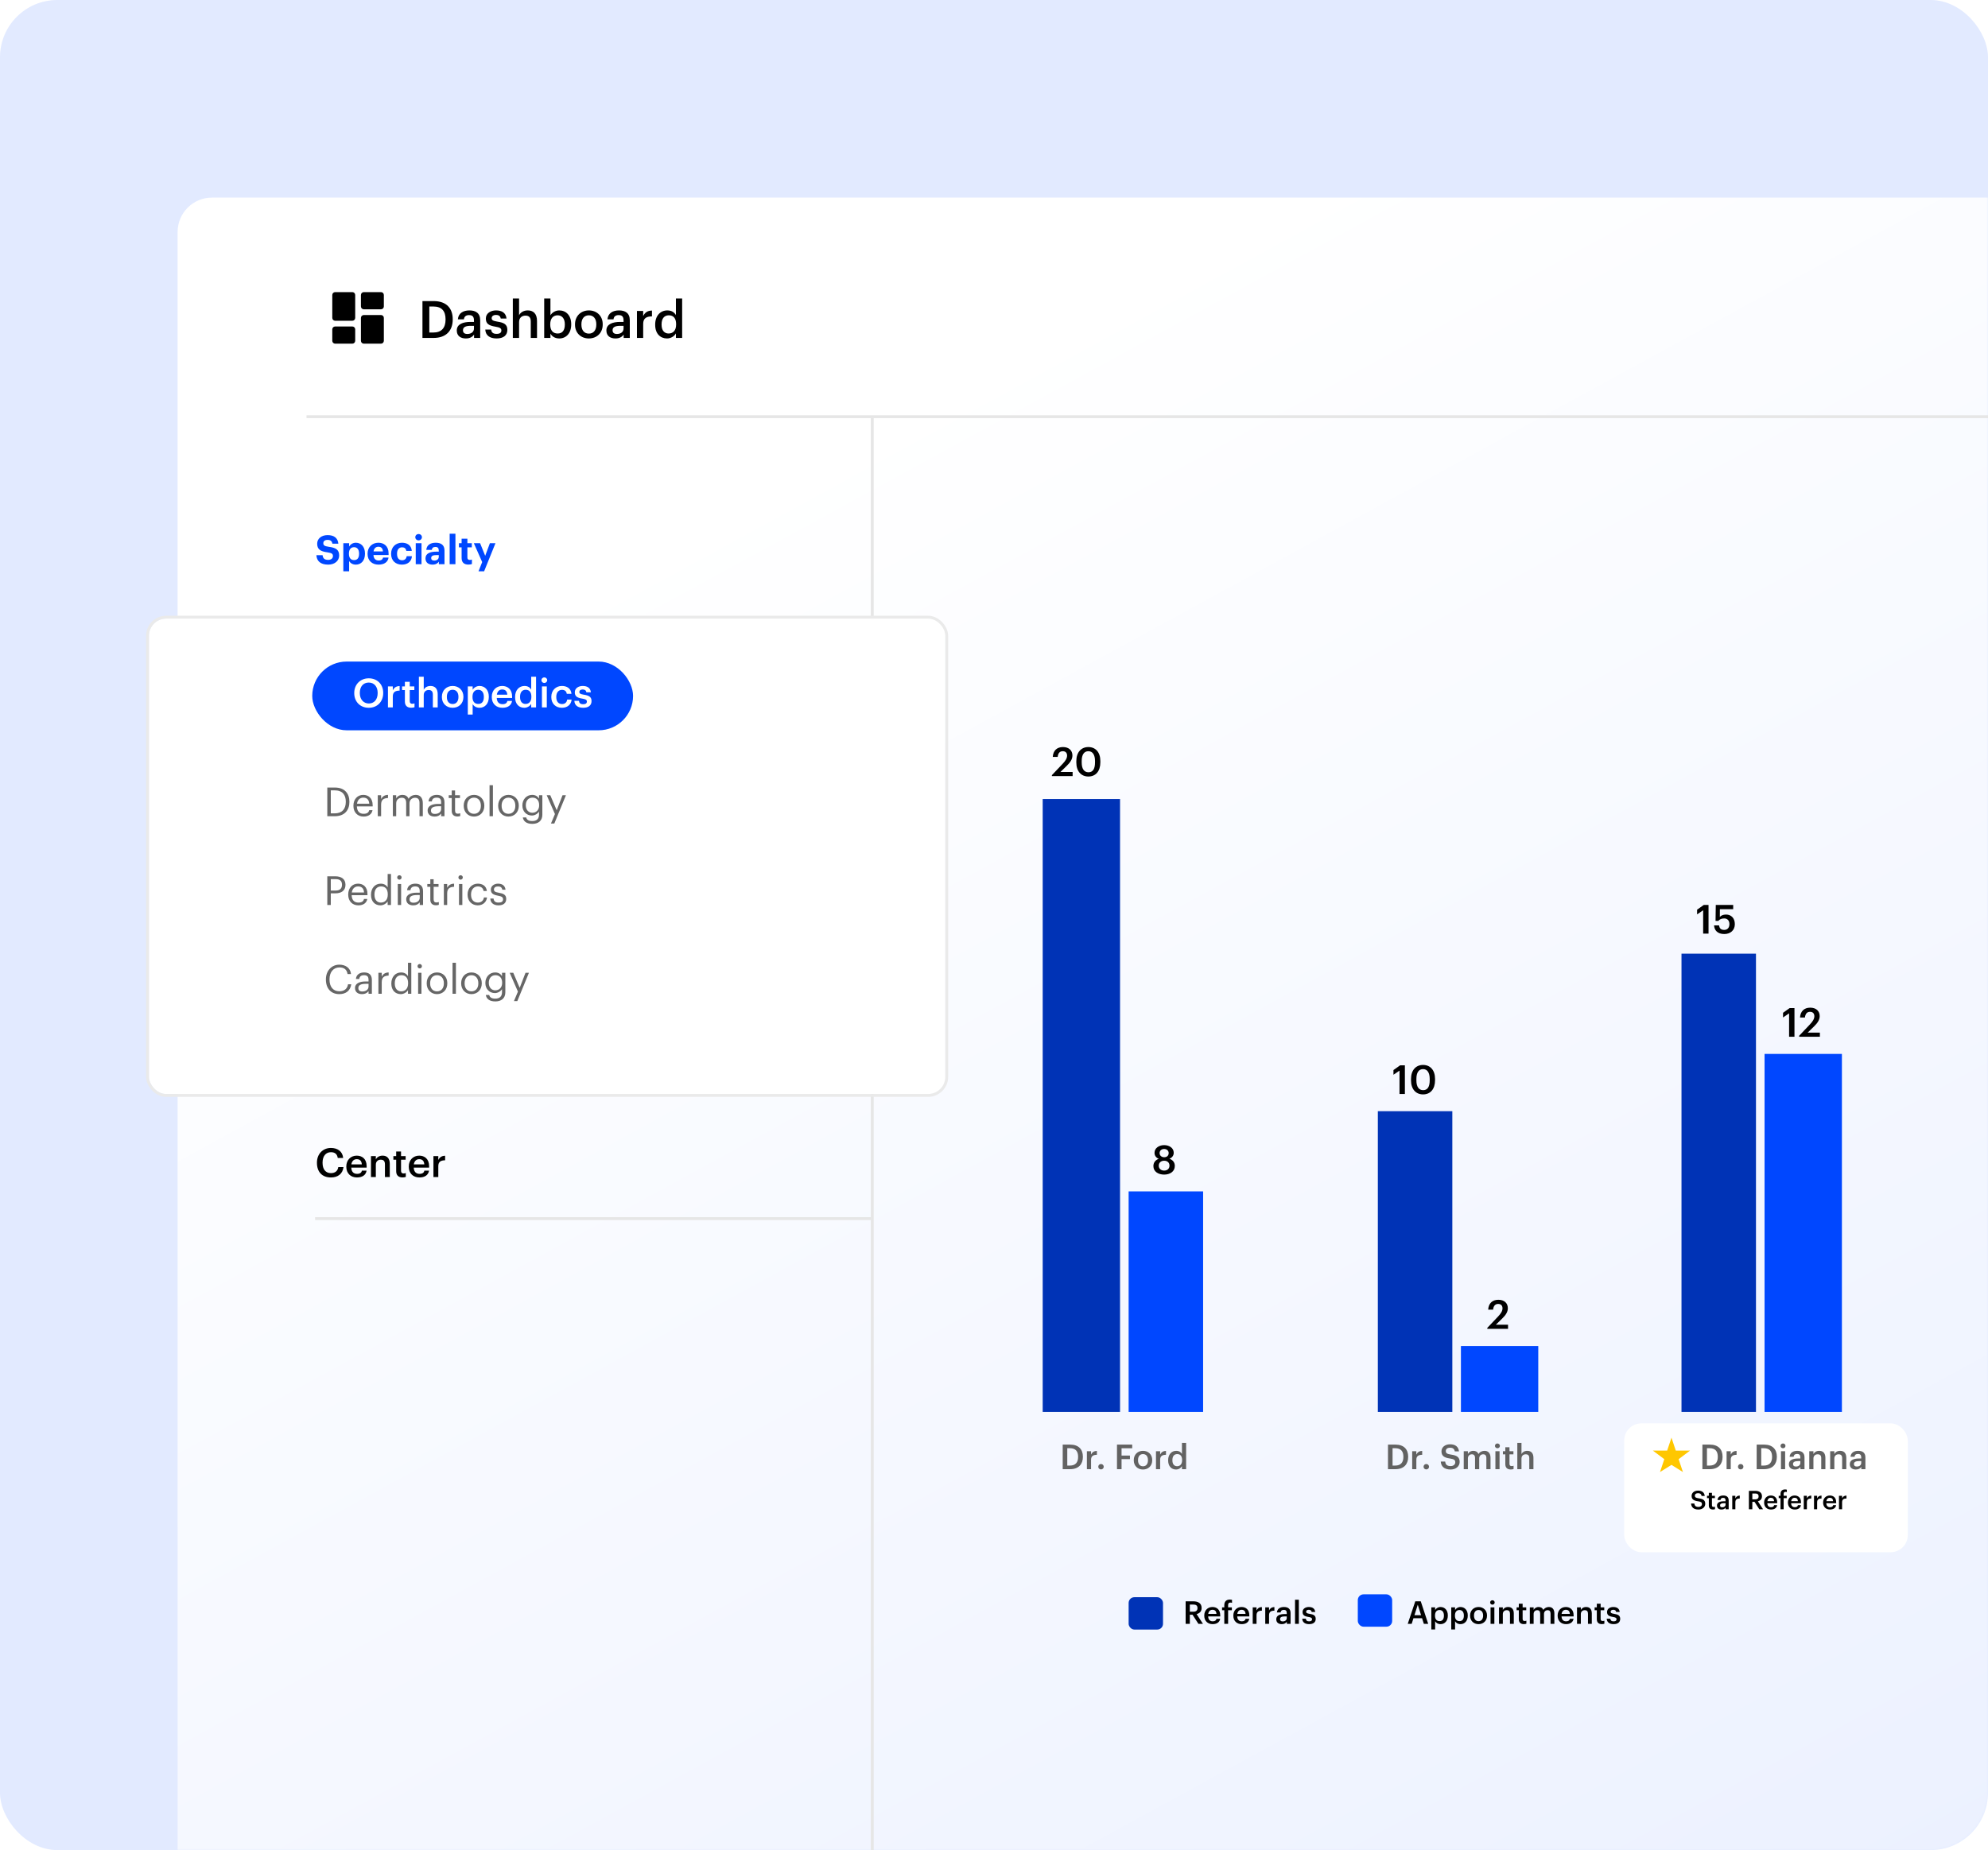 <?xml version="1.0" encoding="UTF-8"?> <svg xmlns="http://www.w3.org/2000/svg" width="694" height="646" viewBox="0 0 694 646" fill="none"><rect width="694" height="646" rx="20" fill="#E2EAFF"></rect><mask id="mask0_134_2" style="mask-type:alpha" maskUnits="userSpaceOnUse" x="0" y="0" width="694" height="646"><rect width="694" height="646" rx="20" fill="#E2EAFF"></rect></mask><g mask="url(#mask0_134_2)"><rect x="62" y="69" width="758" height="666" rx="12" fill="url(#paint0_linear_134_2)"></rect></g><line x1="304.5" y1="146" x2="304.5" y2="646" stroke="#E6E6E6"></line><line x1="107" y1="145.5" x2="694" y2="145.5" stroke="#E6E6E6"></line><path d="M149.87 116.11H151.274C154.154 116.11 155.54 114.454 155.54 111.61V111.466C155.54 108.694 154.28 107.02 151.256 107.02H149.87V116.11ZM147.476 118V105.13H151.382C155.864 105.13 158.042 107.686 158.042 111.43V111.592C158.042 115.336 155.864 118 151.346 118H147.476ZM162.612 118.18C160.884 118.18 159.462 117.352 159.462 115.39C159.462 113.194 161.586 112.402 164.286 112.402H165.456V111.916C165.456 110.656 165.024 110.026 163.746 110.026C162.612 110.026 162.054 110.566 161.946 111.502H159.84C160.02 109.306 161.766 108.388 163.872 108.388C165.978 108.388 167.634 109.252 167.634 111.826V118H165.492V116.848C164.88 117.658 164.052 118.18 162.612 118.18ZM163.134 116.614C164.466 116.614 165.456 115.912 165.456 114.706V113.77H164.34C162.684 113.77 161.622 114.148 161.622 115.3C161.622 116.092 162.054 116.614 163.134 116.614ZM173.352 118.18C170.922 118.18 169.5 117.064 169.41 115.066H171.462C171.57 116.02 172.056 116.578 173.334 116.578C174.504 116.578 175.026 116.164 175.026 115.372C175.026 114.598 174.396 114.31 173.01 114.076C170.526 113.68 169.608 112.978 169.608 111.214C169.608 109.324 171.372 108.388 173.136 108.388C175.062 108.388 176.592 109.108 176.826 111.232H174.81C174.63 110.368 174.144 109.972 173.136 109.972C172.2 109.972 171.642 110.422 171.642 111.088C171.642 111.772 172.092 112.042 173.586 112.294C175.8 112.636 177.114 113.176 177.114 115.174C177.114 117.082 175.764 118.18 173.352 118.18ZM179.025 118V104.23H181.203V110.08C181.653 109.162 182.697 108.388 184.245 108.388C186.135 108.388 187.467 109.486 187.467 112.078V118H185.289V112.276C185.289 110.854 184.713 110.206 183.417 110.206C182.193 110.206 181.203 110.962 181.203 112.456V118H179.025ZM195.232 118.18C193.738 118.18 192.658 117.442 192.154 116.488V118H189.976V104.23H192.154V110.098C192.676 109.198 193.846 108.388 195.232 108.388C197.59 108.388 199.408 110.134 199.408 113.176V113.32C199.408 116.344 197.662 118.18 195.232 118.18ZM194.692 116.452C196.294 116.452 197.176 115.372 197.176 113.356V113.212C197.176 111.124 196.096 110.098 194.674 110.098C193.162 110.098 192.082 111.124 192.082 113.212V113.356C192.082 115.462 193.108 116.452 194.692 116.452ZM205.578 116.488C207.198 116.488 208.17 115.282 208.17 113.356V113.23C208.17 111.286 207.198 110.098 205.578 110.098C203.958 110.098 202.968 111.268 202.968 113.212V113.356C202.968 115.282 203.922 116.488 205.578 116.488ZM205.56 118.18C202.788 118.18 200.736 116.254 200.736 113.392V113.248C200.736 110.332 202.806 108.388 205.578 108.388C208.332 108.388 210.402 110.314 210.402 113.194V113.338C210.402 116.272 208.332 118.18 205.56 118.18ZM214.836 118.18C213.108 118.18 211.686 117.352 211.686 115.39C211.686 113.194 213.81 112.402 216.51 112.402H217.68V111.916C217.68 110.656 217.248 110.026 215.97 110.026C214.836 110.026 214.278 110.566 214.17 111.502H212.064C212.244 109.306 213.99 108.388 216.096 108.388C218.202 108.388 219.858 109.252 219.858 111.826V118H217.716V116.848C217.104 117.658 216.276 118.18 214.836 118.18ZM215.358 116.614C216.69 116.614 217.68 115.912 217.68 114.706V113.77H216.564C214.908 113.77 213.846 114.148 213.846 115.3C213.846 116.092 214.278 116.614 215.358 116.614ZM222.355 118V108.586H224.533V110.35C225.127 109.162 226.009 108.46 227.593 108.442V110.476C225.685 110.494 224.533 111.106 224.533 113.104V118H222.355ZM232.861 118.18C230.503 118.18 228.721 116.506 228.721 113.446V113.302C228.721 110.296 230.503 108.388 232.951 108.388C234.481 108.388 235.435 109.09 235.957 110.026V104.23H238.135V118H235.957V116.416C235.453 117.352 234.247 118.18 232.861 118.18ZM233.401 116.452C234.913 116.452 236.029 115.444 236.029 113.338V113.194C236.029 111.124 235.075 110.098 233.491 110.098C231.889 110.098 230.953 111.214 230.953 113.248V113.392C230.953 115.462 231.997 116.452 233.401 116.452Z" fill="black"></path><g clip-path="url(#clip0_134_2)"><path d="M117 112H123C123.55 112 124 111.55 124 111V103C124 102.45 123.55 102 123 102H117C116.45 102 116 102.45 116 103V111C116 111.55 116.45 112 117 112ZM117 120H123C123.55 120 124 119.55 124 119V115C124 114.45 123.55 114 123 114H117C116.45 114 116 114.45 116 115V119C116 119.55 116.45 120 117 120ZM127 120H133C133.55 120 134 119.55 134 119V111C134 110.45 133.55 110 133 110H127C126.45 110 126 110.45 126 111V119C126 119.55 126.45 120 127 120ZM126 103V107C126 107.55 126.45 108 127 108H133C133.55 108 134 107.55 134 107V103C134 102.45 133.55 102 133 102H127C126.45 102 126 102.45 126 103Z" fill="black"></path></g><path d="M114.578 197.154C111.834 197.154 110.574 195.866 110.448 193.864H112.618C112.716 194.76 113.094 195.502 114.578 195.502C115.572 195.502 116.23 194.956 116.23 194.172C116.23 193.374 115.81 193.094 114.34 192.87C111.778 192.534 110.728 191.764 110.728 189.832C110.728 188.124 112.156 186.85 114.368 186.85C116.622 186.85 117.938 187.858 118.12 189.846H116.034C115.894 188.936 115.362 188.516 114.368 188.516C113.374 188.516 112.87 188.978 112.87 189.65C112.87 190.364 113.192 190.7 114.732 190.924C117.154 191.232 118.4 191.89 118.4 193.962C118.4 195.74 116.944 197.154 114.578 197.154ZM119.851 199.492V189.678H121.881V190.826C122.287 190.126 123.141 189.51 124.219 189.51C126.011 189.51 127.411 190.84 127.411 193.262V193.374C127.411 195.796 126.039 197.154 124.219 197.154C123.085 197.154 122.259 196.594 121.881 195.88V199.492H119.851ZM123.617 195.572C124.737 195.572 125.353 194.816 125.353 193.388V193.276C125.353 191.792 124.625 191.064 123.603 191.064C122.539 191.064 121.811 191.806 121.811 193.276V193.388C121.811 194.858 122.511 195.572 123.617 195.572ZM132.139 197.154C129.927 197.154 128.317 195.768 128.317 193.43V193.318C128.317 191.008 129.955 189.51 132.083 189.51C133.973 189.51 135.653 190.616 135.653 193.234V193.794H130.375C130.431 195.012 131.089 195.712 132.195 195.712C133.133 195.712 133.595 195.306 133.721 194.69H135.639C135.401 196.272 134.141 197.154 132.139 197.154ZM130.403 192.548H133.679C133.609 191.442 133.049 190.91 132.083 190.91C131.173 190.91 130.557 191.512 130.403 192.548ZM140.3 197.154C138.158 197.154 136.534 195.824 136.534 193.43V193.318C136.534 190.952 138.228 189.51 140.314 189.51C142.008 189.51 143.576 190.252 143.758 192.352H141.84C141.7 191.498 141.182 191.106 140.356 191.106C139.306 191.106 138.606 191.89 138.606 193.29V193.402C138.606 194.872 139.264 195.628 140.398 195.628C141.21 195.628 141.868 195.152 141.966 194.214H143.8C143.688 195.95 142.428 197.154 140.3 197.154ZM145.132 197V189.678H147.148V197H145.132ZM146.126 188.684C145.482 188.684 144.978 188.208 144.978 187.578C144.978 186.948 145.482 186.472 146.126 186.472C146.784 186.472 147.288 186.948 147.288 187.578C147.288 188.208 146.784 188.684 146.126 188.684ZM150.987 197.154C149.657 197.154 148.537 196.51 148.537 194.97C148.537 193.262 150.105 192.618 152.345 192.618H153.171V192.324C153.171 191.456 152.905 190.98 151.981 190.98C151.183 190.98 150.819 191.386 150.735 192.016H148.817C148.943 190.28 150.315 189.51 152.107 189.51C153.899 189.51 155.173 190.238 155.173 192.226V197H153.199V196.118C152.779 196.706 152.135 197.154 150.987 197.154ZM151.589 195.74C152.485 195.74 153.171 195.25 153.171 194.438V193.822H152.387C151.211 193.822 150.525 194.074 150.525 194.858C150.525 195.39 150.847 195.74 151.589 195.74ZM156.972 197V186.36H158.988V197H156.972ZM163.513 197.14C161.973 197.14 161.147 196.356 161.147 194.83V191.12H160.209V189.678H161.147V188.096H163.163V189.678H164.703V191.12H163.163V194.648C163.163 195.236 163.457 195.516 163.975 195.516C164.283 195.516 164.507 195.474 164.745 195.376V196.944C164.465 197.042 164.059 197.14 163.513 197.14ZM167.041 199.492L168.329 196.258L165.417 189.678H167.601L169.379 194.074L171.017 189.678H172.963L169.001 199.492H167.041Z" fill="#0047FF"></path><g filter="url(#filter0_d_134_2)"><rect x="52" y="212" width="278" height="166" rx="6" fill="white"></rect><rect x="51.5" y="211.5" width="279" height="167" rx="6.5" stroke="#EAEAEA"></rect></g><rect x="109" y="231" width="112" height="24" rx="12" fill="#0047FF"></rect><path d="M128.761 245.642C130.651 245.642 131.841 244.2 131.841 242.03V241.918C131.841 239.86 130.693 238.334 128.733 238.334C126.773 238.334 125.611 239.776 125.611 241.932V242.044C125.611 244.228 126.941 245.642 128.761 245.642ZM128.733 247.14C125.667 247.14 123.665 244.942 123.665 242.058V241.946C123.665 239.02 125.765 236.85 128.733 236.85C131.715 236.85 133.773 238.964 133.773 241.904V242.016C133.773 244.942 131.771 247.14 128.733 247.14ZM135.431 247V239.678H137.125V241.05C137.587 240.126 138.273 239.58 139.505 239.566V241.148C138.021 241.162 137.125 241.638 137.125 243.192V247H135.431ZM143.556 247.126C142.1 247.126 141.344 246.342 141.344 244.956V240.952H140.364V239.678H141.344V238.068H143.038V239.678H144.648V240.952H143.038V244.802C143.038 245.446 143.346 245.74 143.878 245.74C144.214 245.74 144.466 245.698 144.704 245.6V246.944C144.438 247.042 144.074 247.126 143.556 247.126ZM146.232 247V236.29H147.926V240.84C148.276 240.126 149.088 239.524 150.292 239.524C151.762 239.524 152.798 240.378 152.798 242.394V247H151.104V242.548C151.104 241.442 150.656 240.938 149.648 240.938C148.696 240.938 147.926 241.526 147.926 242.688V247H146.232ZM158.025 245.824C159.285 245.824 160.041 244.886 160.041 243.388V243.29C160.041 241.778 159.285 240.854 158.025 240.854C156.765 240.854 155.995 241.764 155.995 243.276V243.388C155.995 244.886 156.737 245.824 158.025 245.824ZM158.011 247.14C155.855 247.14 154.259 245.642 154.259 243.416V243.304C154.259 241.036 155.869 239.524 158.025 239.524C160.167 239.524 161.777 241.022 161.777 243.262V243.374C161.777 245.656 160.167 247.14 158.011 247.14ZM163.308 249.506V239.678H165.002V240.854C165.408 240.154 166.318 239.524 167.396 239.524C169.23 239.524 170.644 240.882 170.644 243.248V243.36C170.644 245.712 169.286 247.14 167.396 247.14C166.234 247.14 165.394 246.566 165.002 245.852V249.506H163.308ZM166.976 245.796C168.222 245.796 168.908 244.956 168.908 243.388V243.276C168.908 241.652 168.068 240.854 166.962 240.854C165.786 240.854 164.946 241.652 164.946 243.276V243.388C164.946 245.026 165.744 245.796 166.976 245.796ZM175.387 247.14C173.231 247.14 171.677 245.726 171.677 243.416V243.304C171.677 241.036 173.231 239.524 175.317 239.524C177.137 239.524 178.775 240.602 178.775 243.22V243.71H173.413C173.469 245.096 174.169 245.88 175.429 245.88C176.451 245.88 176.983 245.474 177.109 244.76H178.747C178.509 246.3 177.263 247.14 175.387 247.14ZM173.441 242.576H177.095C177.011 241.316 176.367 240.756 175.317 240.756C174.295 240.756 173.609 241.442 173.441 242.576ZM183.032 247.14C181.198 247.14 179.812 245.838 179.812 243.458V243.346C179.812 241.008 181.198 239.524 183.102 239.524C184.292 239.524 185.034 240.07 185.44 240.798V236.29H187.134V247H185.44V245.768C185.048 246.496 184.11 247.14 183.032 247.14ZM183.452 245.796C184.628 245.796 185.496 245.012 185.496 243.374V243.262C185.496 241.652 184.754 240.854 183.522 240.854C182.276 240.854 181.548 241.722 181.548 243.304V243.416C181.548 245.026 182.36 245.796 183.452 245.796ZM189.19 247V239.678H190.884V247H189.19ZM190.016 238.474C189.456 238.474 189.008 238.054 189.008 237.508C189.008 236.948 189.456 236.528 190.016 236.528C190.576 236.528 191.024 236.948 191.024 237.508C191.024 238.054 190.576 238.474 190.016 238.474ZM196.154 247.14C194.054 247.14 192.458 245.768 192.458 243.43V243.318C192.458 240.994 194.11 239.524 196.154 239.524C197.778 239.524 199.304 240.252 199.5 242.268H197.862C197.722 241.288 197.078 240.882 196.182 240.882C195.02 240.882 194.194 241.778 194.194 243.29V243.402C194.194 244.998 194.978 245.838 196.224 245.838C197.12 245.838 197.89 245.306 197.988 244.27H199.542C199.416 245.95 198.142 247.14 196.154 247.14ZM203.576 247.14C201.686 247.14 200.58 246.272 200.51 244.718H202.106C202.19 245.46 202.568 245.894 203.562 245.894C204.472 245.894 204.878 245.572 204.878 244.956C204.878 244.354 204.388 244.13 203.31 243.948C201.378 243.64 200.664 243.094 200.664 241.722C200.664 240.252 202.036 239.524 203.408 239.524C204.906 239.524 206.096 240.084 206.278 241.736H204.71C204.57 241.064 204.192 240.756 203.408 240.756C202.68 240.756 202.246 241.106 202.246 241.624C202.246 242.156 202.596 242.366 203.758 242.562C205.48 242.828 206.502 243.248 206.502 244.802C206.502 246.286 205.452 247.14 203.576 247.14Z" fill="white"></path><path d="M115.478 284.006H116.85C119.426 284.006 120.714 282.466 120.714 280.016V279.904C120.714 277.594 119.594 275.97 116.836 275.97H115.478V284.006ZM114.26 285V274.99H116.906C120.35 274.99 121.974 277.118 121.974 279.904V280.03C121.974 282.802 120.378 285 116.878 285H114.26ZM126.92 285.126C124.848 285.126 123.378 283.67 123.378 281.416V281.304C123.378 279.092 124.792 277.552 126.808 277.552C128.502 277.552 130.098 278.574 130.098 281.192V281.57H124.582C124.638 283.236 125.436 284.16 126.934 284.16C128.068 284.16 128.726 283.74 128.88 282.886H130.042C129.79 284.356 128.572 285.126 126.92 285.126ZM124.624 280.632H128.908C128.796 279.12 128.012 278.518 126.808 278.518C125.618 278.518 124.82 279.33 124.624 280.632ZM131.881 285V277.678H133.043V278.994C133.505 278.168 134.135 277.594 135.451 277.552V278.644C133.981 278.714 133.043 279.176 133.043 280.982V285H131.881ZM137.145 285V277.678H138.307V278.798C138.643 278.112 139.441 277.552 140.491 277.552C141.429 277.552 142.255 277.944 142.633 278.924C143.137 277.972 144.229 277.552 145.139 277.552C146.455 277.552 147.603 278.336 147.603 280.464V285H146.441V280.38C146.441 279.092 145.895 278.56 144.887 278.56C143.935 278.56 142.955 279.204 142.955 280.52V285H141.793V280.38C141.793 279.092 141.247 278.56 140.239 278.56C139.287 278.56 138.307 279.204 138.307 280.52V285H137.145ZM151.721 285.126C150.363 285.126 149.285 284.468 149.285 282.97C149.285 281.276 151.077 280.702 152.953 280.702H154.003V280.17C154.003 279.008 153.555 278.518 152.435 278.518C151.427 278.518 150.867 278.938 150.755 279.834H149.593C149.747 278.168 151.077 277.552 152.491 277.552C153.891 277.552 155.165 278.126 155.165 280.17V285H154.003V284.076C153.457 284.762 152.799 285.126 151.721 285.126ZM151.833 284.202C153.065 284.202 154.003 283.572 154.003 282.438V281.528H152.995C151.525 281.528 150.447 281.892 150.447 282.97C150.447 283.726 150.811 284.202 151.833 284.202ZM159.673 285.098C158.343 285.098 157.699 284.314 157.699 283.166V278.658H156.649V277.678H157.699V276.012H158.861V277.678H160.569V278.658H158.861V283.054C158.861 283.768 159.183 284.118 159.771 284.118C160.135 284.118 160.415 284.062 160.667 283.964V284.944C160.429 285.028 160.149 285.098 159.673 285.098ZM165.476 284.16C166.946 284.16 167.87 283.054 167.87 281.402V281.304C167.87 279.61 166.932 278.518 165.476 278.518C164.006 278.518 163.082 279.61 163.082 281.29V281.402C163.082 283.068 163.992 284.16 165.476 284.16ZM165.462 285.126C163.376 285.126 161.878 283.544 161.878 281.402V281.29C161.878 279.092 163.404 277.552 165.476 277.552C167.548 277.552 169.074 279.078 169.074 281.276V281.388C169.074 283.6 167.548 285.126 165.462 285.126ZM170.901 285V274.178H172.077V285H170.901ZM177.507 284.16C178.977 284.16 179.901 283.054 179.901 281.402V281.304C179.901 279.61 178.963 278.518 177.507 278.518C176.037 278.518 175.113 279.61 175.113 281.29V281.402C175.113 283.068 176.023 284.16 177.507 284.16ZM177.493 285.126C175.407 285.126 173.909 283.544 173.909 281.402V281.29C173.909 279.092 175.435 277.552 177.507 277.552C179.579 277.552 181.105 279.078 181.105 281.276V281.388C181.105 283.6 179.579 285.126 177.493 285.126ZM185.831 287.674C183.661 287.674 182.709 286.652 182.513 285.42H183.703C183.871 286.26 184.571 286.694 185.817 286.694C187.259 286.694 188.169 286.008 188.169 284.44V283.376C187.749 284.09 186.755 284.762 185.691 284.762C183.773 284.762 182.359 283.306 182.359 281.29V281.192C182.359 279.204 183.759 277.552 185.775 277.552C186.993 277.552 187.749 278.14 188.169 278.854V277.678H189.331V284.51C189.317 286.638 187.875 287.674 185.831 287.674ZM185.817 283.796C187.175 283.796 188.211 282.844 188.211 281.206V281.108C188.211 279.47 187.315 278.518 185.887 278.518C184.431 278.518 183.563 279.596 183.563 281.136V281.248C183.563 282.844 184.585 283.796 185.817 283.796ZM192.34 287.548L193.726 284.244L190.856 277.678H192.102L194.342 282.928L196.372 277.678H197.562L193.516 287.548H192.34ZM114.26 316V305.99H117.102C119.02 305.99 120.602 306.83 120.602 308.916V308.972C120.602 311.1 119.006 311.926 117.102 311.926H115.478V316H114.26ZM115.478 310.96H117.186C118.614 310.96 119.384 310.26 119.384 308.972V308.916C119.384 307.502 118.544 306.97 117.186 306.97H115.478V310.96ZM125.102 316.126C123.03 316.126 121.56 314.67 121.56 312.416V312.304C121.56 310.092 122.974 308.552 124.99 308.552C126.684 308.552 128.28 309.574 128.28 312.192V312.57H122.764C122.82 314.236 123.618 315.16 125.116 315.16C126.25 315.16 126.908 314.74 127.062 313.886H128.224C127.972 315.356 126.754 316.126 125.102 316.126ZM122.806 311.632H127.09C126.978 310.12 126.194 309.518 124.99 309.518C123.8 309.518 123.002 310.33 122.806 311.632ZM132.821 316.126C130.903 316.126 129.517 314.768 129.517 312.486V312.374C129.517 310.134 130.917 308.552 132.933 308.552C134.151 308.552 134.907 309.14 135.327 309.854V305.178H136.489V316H135.327V314.74C134.907 315.454 133.885 316.126 132.821 316.126ZM132.947 315.16C134.305 315.16 135.369 314.264 135.369 312.388V312.276C135.369 310.4 134.473 309.518 133.045 309.518C131.589 309.518 130.721 310.54 130.721 312.318V312.43C130.721 314.278 131.715 315.16 132.947 315.16ZM138.868 316V308.678H140.03V316H138.868ZM139.428 307.152C139.008 307.152 138.658 306.802 138.658 306.382C138.658 305.962 139.008 305.612 139.428 305.612C139.848 305.612 140.198 305.962 140.198 306.382C140.198 306.802 139.848 307.152 139.428 307.152ZM144.242 316.126C142.884 316.126 141.806 315.468 141.806 313.97C141.806 312.276 143.598 311.702 145.474 311.702H146.524V311.17C146.524 310.008 146.076 309.518 144.956 309.518C143.948 309.518 143.388 309.938 143.276 310.834H142.114C142.268 309.168 143.598 308.552 145.012 308.552C146.412 308.552 147.686 309.126 147.686 311.17V316H146.524V315.076C145.978 315.762 145.32 316.126 144.242 316.126ZM144.354 315.202C145.586 315.202 146.524 314.572 146.524 313.438V312.528H145.516C144.046 312.528 142.968 312.892 142.968 313.97C142.968 314.726 143.332 315.202 144.354 315.202ZM152.195 316.098C150.865 316.098 150.221 315.314 150.221 314.166V309.658H149.171V308.678H150.221V307.012H151.383V308.678H153.091V309.658H151.383V314.054C151.383 314.768 151.705 315.118 152.293 315.118C152.657 315.118 152.937 315.062 153.189 314.964V315.944C152.951 316.028 152.671 316.098 152.195 316.098ZM154.946 316V308.678H156.108V309.994C156.57 309.168 157.2 308.594 158.516 308.552V309.644C157.046 309.714 156.108 310.176 156.108 311.982V316H154.946ZM160.237 316V308.678H161.399V316H160.237ZM160.797 307.152C160.377 307.152 160.027 306.802 160.027 306.382C160.027 305.962 160.377 305.612 160.797 305.612C161.217 305.612 161.567 305.962 161.567 306.382C161.567 306.802 161.217 307.152 160.797 307.152ZM166.816 316.126C164.772 316.126 163.232 314.684 163.232 312.416V312.304C163.232 310.064 164.828 308.552 166.788 308.552C168.314 308.552 169.742 309.252 169.966 311.114H168.818C168.636 309.952 167.796 309.518 166.788 309.518C165.458 309.518 164.436 310.582 164.436 312.304V312.416C164.436 314.208 165.416 315.16 166.83 315.16C167.866 315.16 168.804 314.558 168.93 313.368H170.008C169.854 314.95 168.58 316.126 166.816 316.126ZM174.03 316.126C172.28 316.126 171.23 315.244 171.16 313.746H172.294C172.378 314.614 172.84 315.16 174.016 315.16C175.122 315.16 175.612 314.782 175.612 313.998C175.612 313.228 175.038 312.976 173.904 312.766C172 312.416 171.356 311.884 171.356 310.61C171.356 309.252 172.686 308.552 173.834 308.552C175.15 308.552 176.284 309.084 176.48 310.666H175.36C175.192 309.868 174.744 309.518 173.82 309.518C172.98 309.518 172.434 309.938 172.434 310.568C172.434 311.226 172.798 311.492 174.142 311.73C175.654 312.01 176.718 312.346 176.718 313.9C176.718 315.23 175.808 316.126 174.03 316.126ZM118.446 347.126C115.548 347.126 113.77 345.138 113.77 342.058V341.946C113.77 338.978 115.758 336.836 118.474 336.836C120.56 336.836 122.324 337.942 122.534 340.112H121.33C121.078 338.586 120.196 337.802 118.488 337.802C116.416 337.802 115.03 339.412 115.03 341.932V342.044C115.03 344.592 116.318 346.132 118.474 346.132C120.112 346.132 121.246 345.306 121.498 343.682H122.632C122.282 345.992 120.686 347.126 118.446 347.126ZM126.373 347.126C125.015 347.126 123.937 346.468 123.937 344.97C123.937 343.276 125.729 342.702 127.605 342.702H128.655V342.17C128.655 341.008 128.207 340.518 127.087 340.518C126.079 340.518 125.519 340.938 125.407 341.834H124.245C124.399 340.168 125.729 339.552 127.143 339.552C128.543 339.552 129.817 340.126 129.817 342.17V347H128.655V346.076C128.109 346.762 127.451 347.126 126.373 347.126ZM126.485 346.202C127.717 346.202 128.655 345.572 128.655 344.438V343.528H127.647C126.177 343.528 125.099 343.892 125.099 344.97C125.099 345.726 125.463 346.202 126.485 346.202ZM132.1 347V339.678H133.262V340.994C133.724 340.168 134.354 339.594 135.67 339.552V340.644C134.2 340.714 133.262 341.176 133.262 342.982V347H132.1ZM139.916 347.126C137.998 347.126 136.612 345.768 136.612 343.486V343.374C136.612 341.134 138.012 339.552 140.028 339.552C141.246 339.552 142.002 340.14 142.422 340.854V336.178H143.584V347H142.422V345.74C142.002 346.454 140.98 347.126 139.916 347.126ZM140.042 346.16C141.4 346.16 142.464 345.264 142.464 343.388V343.276C142.464 341.4 141.568 340.518 140.14 340.518C138.684 340.518 137.816 341.54 137.816 343.318V343.43C137.816 345.278 138.81 346.16 140.042 346.16ZM145.964 347V339.678H147.126V347H145.964ZM146.524 338.152C146.104 338.152 145.754 337.802 145.754 337.382C145.754 336.962 146.104 336.612 146.524 336.612C146.944 336.612 147.294 336.962 147.294 337.382C147.294 337.802 146.944 338.152 146.524 338.152ZM152.556 346.16C154.026 346.16 154.95 345.054 154.95 343.402V343.304C154.95 341.61 154.012 340.518 152.556 340.518C151.086 340.518 150.162 341.61 150.162 343.29V343.402C150.162 345.068 151.072 346.16 152.556 346.16ZM152.542 347.126C150.456 347.126 148.958 345.544 148.958 343.402V343.29C148.958 341.092 150.484 339.552 152.556 339.552C154.628 339.552 156.154 341.078 156.154 343.276V343.388C156.154 345.6 154.628 347.126 152.542 347.126ZM157.981 347V336.178H159.157V347H157.981ZM164.587 346.16C166.057 346.16 166.981 345.054 166.981 343.402V343.304C166.981 341.61 166.043 340.518 164.587 340.518C163.117 340.518 162.193 341.61 162.193 343.29V343.402C162.193 345.068 163.103 346.16 164.587 346.16ZM164.573 347.126C162.487 347.126 160.989 345.544 160.989 343.402V343.29C160.989 341.092 162.515 339.552 164.587 339.552C166.659 339.552 168.185 341.078 168.185 343.276V343.388C168.185 345.6 166.659 347.126 164.573 347.126ZM172.911 349.674C170.741 349.674 169.789 348.652 169.593 347.42H170.783C170.951 348.26 171.651 348.694 172.897 348.694C174.339 348.694 175.249 348.008 175.249 346.44V345.376C174.829 346.09 173.835 346.762 172.771 346.762C170.853 346.762 169.439 345.306 169.439 343.29V343.192C169.439 341.204 170.839 339.552 172.855 339.552C174.073 339.552 174.829 340.14 175.249 340.854V339.678H176.411V346.51C176.397 348.638 174.955 349.674 172.911 349.674ZM172.897 345.796C174.255 345.796 175.291 344.844 175.291 343.206V343.108C175.291 341.47 174.395 340.518 172.967 340.518C171.511 340.518 170.643 341.596 170.643 343.136V343.248C170.643 344.844 171.665 345.796 172.897 345.796ZM179.42 349.548L180.806 346.244L177.936 339.678H179.182L181.422 344.928L183.452 339.678H184.642L180.596 349.548H179.42Z" fill="#666666"></path><g filter="url(#filter1_d_134_2)"><rect x="566" y="493" width="99" height="45" rx="6" fill="white"></rect></g><path d="M372.58 511.74H373.516C375.436 511.74 376.36 510.636 376.36 508.74V508.644C376.36 506.796 375.52 505.68 373.504 505.68H372.58V511.74ZM370.984 513V504.42H373.588C376.576 504.42 378.028 506.124 378.028 508.62V508.728C378.028 511.224 376.576 513 373.564 513H370.984ZM379.43 513V506.724H380.882V507.9C381.278 507.108 381.866 506.64 382.922 506.628V507.984C381.65 507.996 380.882 508.404 380.882 509.736V513H379.43ZM384.349 513.084C383.821 513.084 383.401 512.676 383.401 512.148C383.401 511.62 383.821 511.2 384.349 511.2C384.889 511.2 385.309 511.62 385.309 512.148C385.309 512.676 384.889 513.084 384.349 513.084ZM389.933 513V504.42H395.249V505.692H391.529V508.248H394.457V509.484H391.529V513H389.933ZM399.02 511.992C400.1 511.992 400.748 511.188 400.748 509.904V509.82C400.748 508.524 400.1 507.732 399.02 507.732C397.94 507.732 397.28 508.512 397.28 509.808V509.904C397.28 511.188 397.916 511.992 399.02 511.992ZM399.008 513.12C397.16 513.12 395.792 511.836 395.792 509.928V509.832C395.792 507.888 397.172 506.592 399.02 506.592C400.856 506.592 402.236 507.876 402.236 509.796V509.892C402.236 511.848 400.856 513.12 399.008 513.12ZM403.548 513V506.724H405V507.9C405.396 507.108 405.984 506.64 407.04 506.628V507.984C405.768 507.996 405 508.404 405 509.736V513H403.548ZM410.552 513.12C408.98 513.12 407.792 512.004 407.792 509.964V509.868C407.792 507.864 408.98 506.592 410.612 506.592C411.632 506.592 412.268 507.06 412.616 507.684V503.82H414.068V513H412.616V511.944C412.28 512.568 411.476 513.12 410.552 513.12ZM410.912 511.968C411.92 511.968 412.664 511.296 412.664 509.892V509.796C412.664 508.416 412.028 507.732 410.972 507.732C409.904 507.732 409.28 508.476 409.28 509.832V509.928C409.28 511.308 409.976 511.968 410.912 511.968ZM486.135 511.74H487.071C488.991 511.74 489.915 510.636 489.915 508.74V508.644C489.915 506.796 489.075 505.68 487.059 505.68H486.135V511.74ZM484.539 513V504.42H487.143C490.131 504.42 491.583 506.124 491.583 508.62V508.728C491.583 511.224 490.131 513 487.119 513H484.539ZM492.985 513V506.724H494.437V507.9C494.833 507.108 495.421 506.64 496.477 506.628V507.984C495.205 507.996 494.437 508.404 494.437 509.736V513H492.985ZM497.904 513.084C497.376 513.084 496.956 512.676 496.956 512.148C496.956 511.62 497.376 511.2 497.904 511.2C498.444 511.2 498.864 511.62 498.864 512.148C498.864 512.676 498.444 513.084 497.904 513.084ZM506.404 513.12C504.064 513.12 503.08 511.956 502.96 510.336H504.496C504.604 511.2 504.952 511.92 506.404 511.92C507.352 511.92 508.024 511.392 508.024 510.6C508.024 509.808 507.628 509.508 506.236 509.28C504.184 509.004 503.212 508.38 503.212 506.772C503.212 505.368 504.412 504.312 506.2 504.312C508.048 504.312 509.152 505.152 509.32 506.796H507.856C507.7 505.896 507.184 505.512 506.2 505.512C505.228 505.512 504.724 505.98 504.724 506.64C504.724 507.336 505.012 507.684 506.5 507.9C508.516 508.176 509.56 508.752 509.56 510.468C509.56 511.956 508.3 513.12 506.404 513.12ZM510.985 513V506.724H512.437V507.684C512.737 507.096 513.421 506.592 514.345 506.592C515.161 506.592 515.809 506.94 516.121 507.72C516.601 506.94 517.465 506.592 518.245 506.592C519.397 506.592 520.333 507.3 520.333 509.028V513H518.881V509.124C518.881 508.2 518.485 507.804 517.765 507.804C517.045 507.804 516.385 508.284 516.385 509.244V513H514.933V509.124C514.933 508.2 514.525 507.804 513.817 507.804C513.097 507.804 512.437 508.284 512.437 509.244V513H510.985ZM522.037 513V506.724H523.489V513H522.037ZM522.745 505.692C522.265 505.692 521.881 505.332 521.881 504.864C521.881 504.384 522.265 504.024 522.745 504.024C523.225 504.024 523.609 504.384 523.609 504.864C523.609 505.332 523.225 505.692 522.745 505.692ZM527.395 513.108C526.147 513.108 525.499 512.436 525.499 511.248V507.816H524.659V506.724H525.499V505.344H526.951V506.724H528.331V507.816H526.951V511.116C526.951 511.668 527.215 511.92 527.671 511.92C527.959 511.92 528.175 511.884 528.379 511.8V512.952C528.151 513.036 527.839 513.108 527.395 513.108ZM529.688 513V503.82H531.14V507.72C531.44 507.108 532.136 506.592 533.168 506.592C534.428 506.592 535.316 507.324 535.316 509.052V513H533.864V509.184C533.864 508.236 533.48 507.804 532.616 507.804C531.8 507.804 531.14 508.308 531.14 509.304V513H529.688ZM595.893 511.74H596.829C598.749 511.74 599.673 510.636 599.673 508.74V508.644C599.673 506.796 598.833 505.68 596.817 505.68H595.893V511.74ZM594.297 513V504.42H596.901C599.889 504.42 601.341 506.124 601.341 508.62V508.728C601.341 511.224 599.889 513 596.877 513H594.297ZM602.743 513V506.724H604.195V507.9C604.591 507.108 605.179 506.64 606.235 506.628V507.984C604.963 507.996 604.195 508.404 604.195 509.736V513H602.743ZM607.662 513.084C607.134 513.084 606.714 512.676 606.714 512.148C606.714 511.62 607.134 511.2 607.662 511.2C608.202 511.2 608.622 511.62 608.622 512.148C608.622 512.676 608.202 513.084 607.662 513.084ZM614.842 511.74H615.778C617.698 511.74 618.622 510.636 618.622 508.74V508.644C618.622 506.796 617.782 505.68 615.766 505.68H614.842V511.74ZM613.246 513V504.42H615.85C618.838 504.42 620.29 506.124 620.29 508.62V508.728C620.29 511.224 618.838 513 615.826 513H613.246ZM621.728 513V506.724H623.18V513H621.728ZM622.436 505.692C621.956 505.692 621.572 505.332 621.572 504.864C621.572 504.384 621.956 504.024 622.436 504.024C622.916 504.024 623.3 504.384 623.3 504.864C623.3 505.332 622.916 505.692 622.436 505.692ZM626.594 513.12C625.442 513.12 624.494 512.568 624.494 511.26C624.494 509.796 625.91 509.268 627.71 509.268H628.49V508.944C628.49 508.104 628.202 507.684 627.35 507.684C626.594 507.684 626.222 508.044 626.15 508.668H624.746C624.866 507.204 626.03 506.592 627.434 506.592C628.838 506.592 629.942 507.168 629.942 508.884V513H628.514V512.232C628.106 512.772 627.554 513.12 626.594 513.12ZM626.942 512.076C627.83 512.076 628.49 511.608 628.49 510.804V510.18H627.746C626.642 510.18 625.934 510.432 625.934 511.2C625.934 511.728 626.222 512.076 626.942 512.076ZM631.606 513V506.724H633.058V507.72C633.358 507.108 634.054 506.592 635.086 506.592C636.346 506.592 637.234 507.324 637.234 509.052V513H635.782V509.184C635.782 508.236 635.398 507.804 634.534 507.804C633.718 507.804 633.058 508.308 633.058 509.304V513H631.606ZM638.907 513V506.724H640.359V507.72C640.659 507.108 641.355 506.592 642.387 506.592C643.647 506.592 644.535 507.324 644.535 509.052V513H643.083V509.184C643.083 508.236 642.699 507.804 641.835 507.804C641.019 507.804 640.359 508.308 640.359 509.304V513H638.907ZM647.852 513.12C646.7 513.12 645.752 512.568 645.752 511.26C645.752 509.796 647.168 509.268 648.968 509.268H649.748V508.944C649.748 508.104 649.46 507.684 648.608 507.684C647.852 507.684 647.48 508.044 647.408 508.668H646.004C646.124 507.204 647.288 506.592 648.692 506.592C650.096 506.592 651.2 507.168 651.2 508.884V513H649.772V512.232C649.364 512.772 648.812 513.12 647.852 513.12ZM648.2 512.076C649.088 512.076 649.748 511.608 649.748 510.804V510.18H649.004C647.9 510.18 647.192 510.432 647.192 511.2C647.192 511.728 647.48 512.076 648.2 512.076Z" fill="#626262"></path><path d="M115.53 411.14C112.394 411.14 110.644 409.138 110.644 406.058V405.946C110.644 402.936 112.716 400.836 115.502 400.836C117.798 400.836 119.576 401.984 119.8 404.336H117.91C117.7 403.006 116.958 402.32 115.516 402.32C113.752 402.32 112.604 403.692 112.604 405.932V406.044C112.604 408.298 113.682 409.628 115.53 409.628C116.916 409.628 117.896 408.928 118.092 407.514H119.912C119.618 409.922 117.91 411.14 115.53 411.14ZM124.605 411.14C122.449 411.14 120.895 409.726 120.895 407.416V407.304C120.895 405.036 122.449 403.524 124.535 403.524C126.355 403.524 127.993 404.602 127.993 407.22V407.71H122.631C122.687 409.096 123.387 409.88 124.647 409.88C125.669 409.88 126.201 409.474 126.327 408.76H127.965C127.727 410.3 126.481 411.14 124.605 411.14ZM122.659 406.576H126.313C126.229 405.316 125.585 404.756 124.535 404.756C123.513 404.756 122.827 405.442 122.659 406.576ZM129.506 411V403.678H131.2V404.84C131.55 404.126 132.362 403.524 133.566 403.524C135.036 403.524 136.072 404.378 136.072 406.394V411H134.378V406.548C134.378 405.442 133.93 404.938 132.922 404.938C131.97 404.938 131.2 405.526 131.2 406.688V411H129.506ZM140.516 411.126C139.06 411.126 138.304 410.342 138.304 408.956V404.952H137.324V403.678H138.304V402.068H139.998V403.678H141.608V404.952H139.998V408.802C139.998 409.446 140.306 409.74 140.838 409.74C141.174 409.74 141.426 409.698 141.664 409.6V410.944C141.398 411.042 141.034 411.126 140.516 411.126ZM146.412 411.14C144.256 411.14 142.702 409.726 142.702 407.416V407.304C142.702 405.036 144.256 403.524 146.342 403.524C148.162 403.524 149.8 404.602 149.8 407.22V407.71H144.438C144.494 409.096 145.194 409.88 146.454 409.88C147.476 409.88 148.008 409.474 148.134 408.76H149.772C149.534 410.3 148.288 411.14 146.412 411.14ZM144.466 406.576H148.12C148.036 405.316 147.392 404.756 146.342 404.756C145.32 404.756 144.634 405.442 144.466 406.576ZM151.313 411V403.678H153.007V405.05C153.469 404.126 154.155 403.58 155.387 403.566V405.148C153.903 405.162 153.007 405.638 153.007 407.192V411H151.313Z" fill="black"></path><line x1="110" y1="425.5" x2="304" y2="425.5" stroke="#E6E6E6"></line><path d="M367.21 271V270.664L370.99 266.674C371.942 265.666 372.516 264.784 372.516 263.832C372.516 262.894 371.984 262.306 371.018 262.306C370.024 262.306 369.394 262.88 369.226 264.294H367.518C367.644 262.11 368.96 260.85 371.074 260.85C373.146 260.85 374.378 262.04 374.378 263.804C374.378 265.106 373.608 266.24 372.418 267.388L370.192 269.558H374.448V271H367.21ZM379.981 269.656C381.521 269.656 382.263 268.48 382.263 266.212V265.722C382.263 263.594 381.451 262.306 379.953 262.306C378.441 262.306 377.615 263.51 377.615 265.736V266.24C377.615 268.508 378.483 269.656 379.981 269.656ZM379.939 271.14C377.391 271.14 375.739 269.264 375.739 266.254V265.75C375.739 262.712 377.419 260.85 379.939 260.85C382.473 260.85 384.125 262.698 384.125 265.708V266.212C384.125 269.222 382.557 271.14 379.939 271.14Z" fill="black"></path><path d="M406.396 410.14C404.408 410.14 402.644 409.132 402.644 407.172C402.644 405.898 403.4 405.016 404.52 404.624C403.596 404.26 403.036 403.532 403.036 402.538C403.036 400.844 404.66 399.85 406.396 399.85C408.188 399.85 409.742 400.858 409.742 402.51C409.742 403.532 409.154 404.218 408.258 404.61C409.434 405.03 410.12 405.898 410.12 407.116C410.12 409.09 408.412 410.14 406.396 410.14ZM406.396 408.74C407.46 408.74 408.258 408.124 408.258 407.004C408.258 405.898 407.446 405.296 406.41 405.296C405.388 405.296 404.52 405.898 404.52 407.018C404.52 408.138 405.388 408.74 406.396 408.74ZM406.424 404.078C407.334 404.078 407.978 403.532 407.978 402.622C407.978 401.768 407.292 401.194 406.396 401.194C405.514 401.194 404.814 401.74 404.814 402.636C404.814 403.546 405.556 404.078 406.424 404.078Z" fill="black"></path><path d="M488.562 382V373.838L486.448 375.28V373.642L488.772 371.99H490.438V382H488.562ZM496.821 380.656C498.361 380.656 499.103 379.48 499.103 377.212V376.722C499.103 374.594 498.291 373.306 496.793 373.306C495.281 373.306 494.455 374.51 494.455 376.736V377.24C494.455 379.508 495.323 380.656 496.821 380.656ZM496.779 382.14C494.231 382.14 492.579 380.264 492.579 377.254V376.75C492.579 373.712 494.259 371.85 496.779 371.85C499.313 371.85 500.965 373.698 500.965 376.708V377.212C500.965 380.222 499.397 382.14 496.779 382.14Z" fill="black"></path><path d="M519.21 464V463.664L522.99 459.674C523.942 458.666 524.516 457.784 524.516 456.832C524.516 455.894 523.984 455.306 523.018 455.306C522.024 455.306 521.394 455.88 521.226 457.294H519.518C519.644 455.11 520.96 453.85 523.074 453.85C525.146 453.85 526.378 455.04 526.378 456.804C526.378 458.106 525.608 459.24 524.418 460.388L522.192 462.558H526.448V464H519.21Z" fill="black"></path><path d="M594.562 326V317.838L592.448 319.28V317.642L594.772 315.99H596.438V326H594.562ZM601.939 326.14C599.587 326.14 598.481 324.852 598.369 323.13H600.105C600.259 324.054 600.637 324.698 601.925 324.698C603.073 324.698 603.731 323.9 603.731 322.668C603.731 321.464 603.031 320.694 601.925 320.694C600.903 320.694 600.287 321.044 599.839 321.562H598.887L598.971 315.99H605.047V317.46H600.399L600.385 320.176C600.777 319.728 601.477 319.336 602.541 319.336C604.347 319.336 605.621 320.596 605.621 322.696C605.621 324.81 604.095 326.14 601.939 326.14Z" fill="black"></path><path d="M624.562 362V353.838L622.448 355.28V353.642L624.772 351.99H626.438V362H624.562ZM628.075 362V361.664L631.855 357.674C632.807 356.666 633.381 355.784 633.381 354.832C633.381 353.894 632.849 353.306 631.883 353.306C630.889 353.306 630.259 353.88 630.091 355.294H628.383C628.509 353.11 629.825 351.85 631.939 351.85C634.011 351.85 635.243 353.04 635.243 354.804C635.243 356.106 634.473 357.24 633.283 358.388L631.057 360.558H635.313V362H628.075Z" fill="black"></path><path d="M413.902 567V559.135H416.542C418.269 559.135 419.479 559.839 419.479 561.445V561.489C419.479 562.721 418.709 563.348 417.73 563.601L419.941 567H418.357L416.3 563.821H415.365V567H413.902ZM415.365 562.776H416.542C417.521 562.776 418.038 562.358 418.038 561.522V561.478C418.038 560.576 417.477 560.268 416.542 560.268H415.365V562.776ZM423.315 567.11C421.621 567.11 420.4 565.999 420.4 564.184V564.096C420.4 562.314 421.621 561.126 423.26 561.126C424.69 561.126 425.977 561.973 425.977 564.03V564.415H421.764C421.808 565.504 422.358 566.12 423.348 566.12C424.151 566.12 424.569 565.801 424.668 565.24H425.955C425.768 566.45 424.789 567.11 423.315 567.11ZM421.786 563.524H424.657C424.591 562.534 424.085 562.094 423.26 562.094C422.457 562.094 421.918 562.633 421.786 563.524ZM427.397 567V562.248H426.616V561.247H427.397V560.477C427.397 559.212 428.101 558.53 429.333 558.53C429.652 558.53 429.85 558.563 430.092 558.64V559.674C429.938 559.619 429.729 559.575 429.487 559.575C428.948 559.575 428.728 559.927 428.728 560.422V561.247H430.037V562.248H428.728V567H427.397ZM433.467 567.11C431.773 567.11 430.552 565.999 430.552 564.184V564.096C430.552 562.314 431.773 561.126 433.412 561.126C434.842 561.126 436.129 561.973 436.129 564.03V564.415H431.916C431.96 565.504 432.51 566.12 433.5 566.12C434.303 566.12 434.721 565.801 434.82 565.24H436.107C435.92 566.45 434.941 567.11 433.467 567.11ZM431.938 563.524H434.809C434.743 562.534 434.237 562.094 433.412 562.094C432.609 562.094 432.07 562.633 431.938 563.524ZM437.317 567V561.247H438.648V562.325C439.011 561.599 439.55 561.17 440.518 561.159V562.402C439.352 562.413 438.648 562.787 438.648 564.008V567H437.317ZM441.689 567V561.247H443.02V562.325C443.383 561.599 443.922 561.17 444.89 561.159V562.402C443.724 562.413 443.02 562.787 443.02 564.008V567H441.689ZM447.461 567.11C446.405 567.11 445.536 566.604 445.536 565.405C445.536 564.063 446.834 563.579 448.484 563.579H449.199V563.282C449.199 562.512 448.935 562.127 448.154 562.127C447.461 562.127 447.12 562.457 447.054 563.029H445.767C445.877 561.687 446.944 561.126 448.231 561.126C449.518 561.126 450.53 561.654 450.53 563.227V567H449.221V566.296C448.847 566.791 448.341 567.11 447.461 567.11ZM447.78 566.153C448.594 566.153 449.199 565.724 449.199 564.987V564.415H448.517C447.505 564.415 446.856 564.646 446.856 565.35C446.856 565.834 447.12 566.153 447.78 566.153ZM452.089 567V558.585H453.42V567H452.089ZM457.011 567.11C455.526 567.11 454.657 566.428 454.602 565.207H455.856C455.922 565.79 456.219 566.131 457 566.131C457.715 566.131 458.034 565.878 458.034 565.394C458.034 564.921 457.649 564.745 456.802 564.602C455.284 564.36 454.723 563.931 454.723 562.853C454.723 561.698 455.801 561.126 456.879 561.126C458.056 561.126 458.991 561.566 459.134 562.864H457.902C457.792 562.336 457.495 562.094 456.879 562.094C456.307 562.094 455.966 562.369 455.966 562.776C455.966 563.194 456.241 563.359 457.154 563.513C458.507 563.722 459.31 564.052 459.31 565.273C459.31 566.439 458.485 567.11 457.011 567.11ZM491.436 567L494.065 559.135H495.979L498.575 567H497.057L496.43 565.053H493.427L492.811 567H491.436ZM494.934 560.334L493.768 563.986H496.089L494.934 560.334ZM499.665 568.969V561.247H500.996V562.171C501.315 561.621 502.03 561.126 502.877 561.126C504.318 561.126 505.429 562.193 505.429 564.052V564.14C505.429 565.988 504.362 567.11 502.877 567.11C501.964 567.11 501.304 566.659 500.996 566.098V568.969H499.665ZM502.547 566.054C503.526 566.054 504.065 565.394 504.065 564.162V564.074C504.065 562.798 503.405 562.171 502.536 562.171C501.612 562.171 500.952 562.798 500.952 564.074V564.162C500.952 565.449 501.579 566.054 502.547 566.054ZM506.626 568.969V561.247H507.957V562.171C508.276 561.621 508.991 561.126 509.838 561.126C511.279 561.126 512.39 562.193 512.39 564.052V564.14C512.39 565.988 511.323 567.11 509.838 567.11C508.925 567.11 508.265 566.659 507.957 566.098V568.969H506.626ZM509.508 566.054C510.487 566.054 511.026 565.394 511.026 564.162V564.074C511.026 562.798 510.366 562.171 509.497 562.171C508.573 562.171 507.913 562.798 507.913 564.074V564.162C507.913 565.449 508.54 566.054 509.508 566.054ZM516.161 566.076C517.151 566.076 517.745 565.339 517.745 564.162V564.085C517.745 562.897 517.151 562.171 516.161 562.171C515.171 562.171 514.566 562.886 514.566 564.074V564.162C514.566 565.339 515.149 566.076 516.161 566.076ZM516.15 567.11C514.456 567.11 513.202 565.933 513.202 564.184V564.096C513.202 562.314 514.467 561.126 516.161 561.126C517.844 561.126 519.109 562.303 519.109 564.063V564.151C519.109 565.944 517.844 567.11 516.15 567.11ZM520.345 567V561.247H521.676V567H520.345ZM520.994 560.301C520.554 560.301 520.202 559.971 520.202 559.542C520.202 559.102 520.554 558.772 520.994 558.772C521.434 558.772 521.786 559.102 521.786 559.542C521.786 559.971 521.434 560.301 520.994 560.301ZM523.298 567V561.247H524.629V562.16C524.904 561.599 525.542 561.126 526.488 561.126C527.643 561.126 528.457 561.797 528.457 563.381V567H527.126V563.502C527.126 562.633 526.774 562.237 525.982 562.237C525.234 562.237 524.629 562.699 524.629 563.612V567H523.298ZM531.948 567.099C530.804 567.099 530.21 566.483 530.21 565.394V562.248H529.44V561.247H530.21V559.982H531.541V561.247H532.806V562.248H531.541V565.273C531.541 565.779 531.783 566.01 532.201 566.01C532.465 566.01 532.663 565.977 532.85 565.9V566.956C532.641 567.033 532.355 567.099 531.948 567.099ZM534.051 567V561.247H535.382V562.127C535.657 561.588 536.284 561.126 537.131 561.126C537.879 561.126 538.473 561.445 538.759 562.16C539.199 561.445 539.991 561.126 540.706 561.126C541.762 561.126 542.62 561.775 542.62 563.359V567H541.289V563.447C541.289 562.6 540.926 562.237 540.266 562.237C539.606 562.237 539.001 562.677 539.001 563.557V567H537.67V563.447C537.67 562.6 537.296 562.237 536.647 562.237C535.987 562.237 535.382 562.677 535.382 563.557V567H534.051ZM546.678 567.11C544.984 567.11 543.763 565.999 543.763 564.184V564.096C543.763 562.314 544.984 561.126 546.623 561.126C548.053 561.126 549.34 561.973 549.34 564.03V564.415H545.127C545.171 565.504 545.721 566.12 546.711 566.12C547.514 566.12 547.932 565.801 548.031 565.24H549.318C549.131 566.45 548.152 567.11 546.678 567.11ZM545.149 563.524H548.02C547.954 562.534 547.448 562.094 546.623 562.094C545.82 562.094 545.281 562.633 545.149 563.524ZM550.529 567V561.247H551.86V562.16C552.135 561.599 552.773 561.126 553.719 561.126C554.874 561.126 555.688 561.797 555.688 563.381V567H554.357V563.502C554.357 562.633 554.005 562.237 553.213 562.237C552.465 562.237 551.86 562.699 551.86 563.612V567H550.529ZM559.18 567.099C558.036 567.099 557.442 566.483 557.442 565.394V562.248H556.672V561.247H557.442V559.982H558.773V561.247H560.038V562.248H558.773V565.273C558.773 565.779 559.015 566.01 559.433 566.01C559.697 566.01 559.895 565.977 560.082 565.9V566.956C559.873 567.033 559.587 567.099 559.18 567.099ZM563.305 567.11C561.82 567.11 560.951 566.428 560.896 565.207H562.15C562.216 565.79 562.513 566.131 563.294 566.131C564.009 566.131 564.328 565.878 564.328 565.394C564.328 564.921 563.943 564.745 563.096 564.602C561.578 564.36 561.017 563.931 561.017 562.853C561.017 561.698 562.095 561.126 563.173 561.126C564.35 561.126 565.285 561.566 565.428 562.864H564.196C564.086 562.336 563.789 562.094 563.173 562.094C562.601 562.094 562.26 562.369 562.26 562.776C562.26 563.194 562.535 563.359 563.448 563.513C564.801 563.722 565.604 564.052 565.604 565.273C565.604 566.439 564.779 567.11 563.305 567.11Z" fill="black"></path><rect x="394" y="557.707" width="12" height="11.293" rx="2" fill="#0033B6"></rect><rect x="474" y="556.707" width="12" height="11.293" rx="2" fill="#0047FF"></rect><rect x="364" y="279" width="27" height="214" fill="#0033B6"></rect><rect x="394" y="416" width="26" height="77" fill="#0047FF"></rect><rect x="481" y="388" width="26" height="105" fill="#0033B6"></rect><rect x="510" y="470" width="27" height="23" fill="#0047FF"></rect><rect x="587" y="333" width="26" height="160" fill="#0033B6"></rect><rect x="616" y="368" width="27" height="125" fill="#0047FF"></rect><path d="M581.997 506.503H577L580.997 509.505L579.498 514L583.504 511.501L587.502 514L586.003 509.505L590 506.503H585.003L583.504 502L581.997 506.503Z" fill="#FFC700"></path><path d="M592.925 527.09C591.17 527.09 590.432 526.217 590.342 525.002H591.494C591.575 525.65 591.836 526.19 592.925 526.19C593.636 526.19 594.14 525.794 594.14 525.2C594.14 524.606 593.843 524.381 592.799 524.21C591.26 524.003 590.531 523.535 590.531 522.329C590.531 521.276 591.431 520.484 592.772 520.484C594.158 520.484 594.986 521.114 595.112 522.347H594.014C593.897 521.672 593.51 521.384 592.772 521.384C592.043 521.384 591.665 521.735 591.665 522.23C591.665 522.752 591.881 523.013 592.997 523.175C594.509 523.382 595.292 523.814 595.292 525.101C595.292 526.217 594.347 527.09 592.925 527.09ZM597.963 527.081C597.027 527.081 596.541 526.577 596.541 525.686V523.112H595.911V522.293H596.541V521.258H597.63V522.293H598.665V523.112H597.63V525.587C597.63 526.001 597.828 526.19 598.17 526.19C598.386 526.19 598.548 526.163 598.701 526.1V526.964C598.53 527.027 598.296 527.081 597.963 527.081ZM600.96 527.09C600.096 527.09 599.385 526.676 599.385 525.695C599.385 524.597 600.447 524.201 601.797 524.201H602.382V523.958C602.382 523.328 602.166 523.013 601.527 523.013C600.96 523.013 600.681 523.283 600.627 523.751H599.574C599.664 522.653 600.537 522.194 601.59 522.194C602.643 522.194 603.471 522.626 603.471 523.913V527H602.4V526.424C602.094 526.829 601.68 527.09 600.96 527.09ZM601.221 526.307C601.887 526.307 602.382 525.956 602.382 525.353V524.885H601.824C600.996 524.885 600.465 525.074 600.465 525.65C600.465 526.046 600.681 526.307 601.221 526.307ZM604.719 527V522.293H605.808V523.175C606.105 522.581 606.546 522.23 607.338 522.221V523.238C606.384 523.247 605.808 523.553 605.808 524.552V527H604.719ZM610.531 527V520.565H612.691C614.104 520.565 615.094 521.141 615.094 522.455V522.491C615.094 523.499 614.464 524.012 613.663 524.219L615.472 527H614.176L612.493 524.399H611.728V527H610.531ZM611.728 523.544H612.691C613.492 523.544 613.915 523.202 613.915 522.518V522.482C613.915 521.744 613.456 521.492 612.691 521.492H611.728V523.544ZM618.233 527.09C616.847 527.09 615.848 526.181 615.848 524.696V524.624C615.848 523.166 616.847 522.194 618.188 522.194C619.358 522.194 620.411 522.887 620.411 524.57V524.885H616.964C617 525.776 617.45 526.28 618.26 526.28C618.917 526.28 619.259 526.019 619.34 525.56H620.393C620.24 526.55 619.439 527.09 618.233 527.09ZM616.982 524.156H619.331C619.277 523.346 618.863 522.986 618.188 522.986C617.531 522.986 617.09 523.427 616.982 524.156ZM621.572 527V523.112H620.933V522.293H621.572V521.663C621.572 520.628 622.148 520.07 623.156 520.07C623.417 520.07 623.579 520.097 623.777 520.16V521.006C623.651 520.961 623.48 520.925 623.282 520.925C622.841 520.925 622.661 521.213 622.661 521.618V522.293H623.732V523.112H622.661V527H621.572ZM626.538 527.09C625.152 527.09 624.153 526.181 624.153 524.696V524.624C624.153 523.166 625.152 522.194 626.493 522.194C627.663 522.194 628.716 522.887 628.716 524.57V524.885H625.269C625.305 525.776 625.755 526.28 626.565 526.28C627.222 526.28 627.564 526.019 627.645 525.56H628.698C628.545 526.55 627.744 527.09 626.538 527.09ZM625.287 524.156H627.636C627.582 523.346 627.168 522.986 626.493 522.986C625.836 522.986 625.395 523.427 625.287 524.156ZM629.689 527V522.293H630.778V523.175C631.075 522.581 631.516 522.23 632.308 522.221V523.238C631.354 523.247 630.778 523.553 630.778 524.552V527H629.689ZM633.266 527V522.293H634.355V523.175C634.652 522.581 635.093 522.23 635.885 522.221V523.238C634.931 523.247 634.355 523.553 634.355 524.552V527H633.266ZM638.825 527.09C637.439 527.09 636.44 526.181 636.44 524.696V524.624C636.44 523.166 637.439 522.194 638.78 522.194C639.95 522.194 641.003 522.887 641.003 524.57V524.885H637.556C637.592 525.776 638.042 526.28 638.852 526.28C639.509 526.28 639.851 526.019 639.932 525.56H640.985C640.832 526.55 640.031 527.09 638.825 527.09ZM637.574 524.156H639.923C639.869 523.346 639.455 522.986 638.78 522.986C638.123 522.986 637.682 523.427 637.574 524.156ZM641.976 527V522.293H643.065V523.175C643.362 522.581 643.803 522.23 644.595 522.221V523.238C643.641 523.247 643.065 523.553 643.065 524.552V527H641.976Z" fill="black"></path><defs><filter id="filter0_d_134_2" x="47" y="211" width="288" height="176" filterUnits="userSpaceOnUse" color-interpolation-filters="sRGB"><feFlood flood-opacity="0" result="BackgroundImageFix"></feFlood><feColorMatrix in="SourceAlpha" type="matrix" values="0 0 0 0 0 0 0 0 0 0 0 0 0 0 0 0 0 0 127 0" result="hardAlpha"></feColorMatrix><feOffset dy="4"></feOffset><feGaussianBlur stdDeviation="2"></feGaussianBlur><feComposite in2="hardAlpha" operator="out"></feComposite><feColorMatrix type="matrix" values="0 0 0 0 0 0 0 0 0 0 0 0 0 0 0 0 0 0 0.03 0"></feColorMatrix><feBlend mode="normal" in2="BackgroundImageFix" result="effect1_dropShadow_134_2"></feBlend><feBlend mode="normal" in="SourceGraphic" in2="effect1_dropShadow_134_2" result="shape"></feBlend></filter><filter id="filter1_d_134_2" x="563" y="493" width="107" height="53" filterUnits="userSpaceOnUse" color-interpolation-filters="sRGB"><feFlood flood-opacity="0" result="BackgroundImageFix"></feFlood><feColorMatrix in="SourceAlpha" type="matrix" values="0 0 0 0 0 0 0 0 0 0 0 0 0 0 0 0 0 0 127 0" result="hardAlpha"></feColorMatrix><feOffset dx="1" dy="4"></feOffset><feGaussianBlur stdDeviation="2"></feGaussianBlur><feComposite in2="hardAlpha" operator="out"></feComposite><feColorMatrix type="matrix" values="0 0 0 0 0 0 0 0 0 0 0 0 0 0 0 0 0 0 0.11 0"></feColorMatrix><feBlend mode="normal" in2="BackgroundImageFix" result="effect1_dropShadow_134_2"></feBlend><feBlend mode="normal" in="SourceGraphic" in2="effect1_dropShadow_134_2" result="shape"></feBlend></filter><linearGradient id="paint0_linear_134_2" x1="441" y1="69" x2="897" y2="904" gradientUnits="userSpaceOnUse"><stop stop-color="white"></stop><stop offset="1" stop-color="white" stop-opacity="0"></stop></linearGradient><clipPath id="clip0_134_2"><rect width="24" height="24" fill="white" transform="translate(113 99)"></rect></clipPath></defs></svg> 